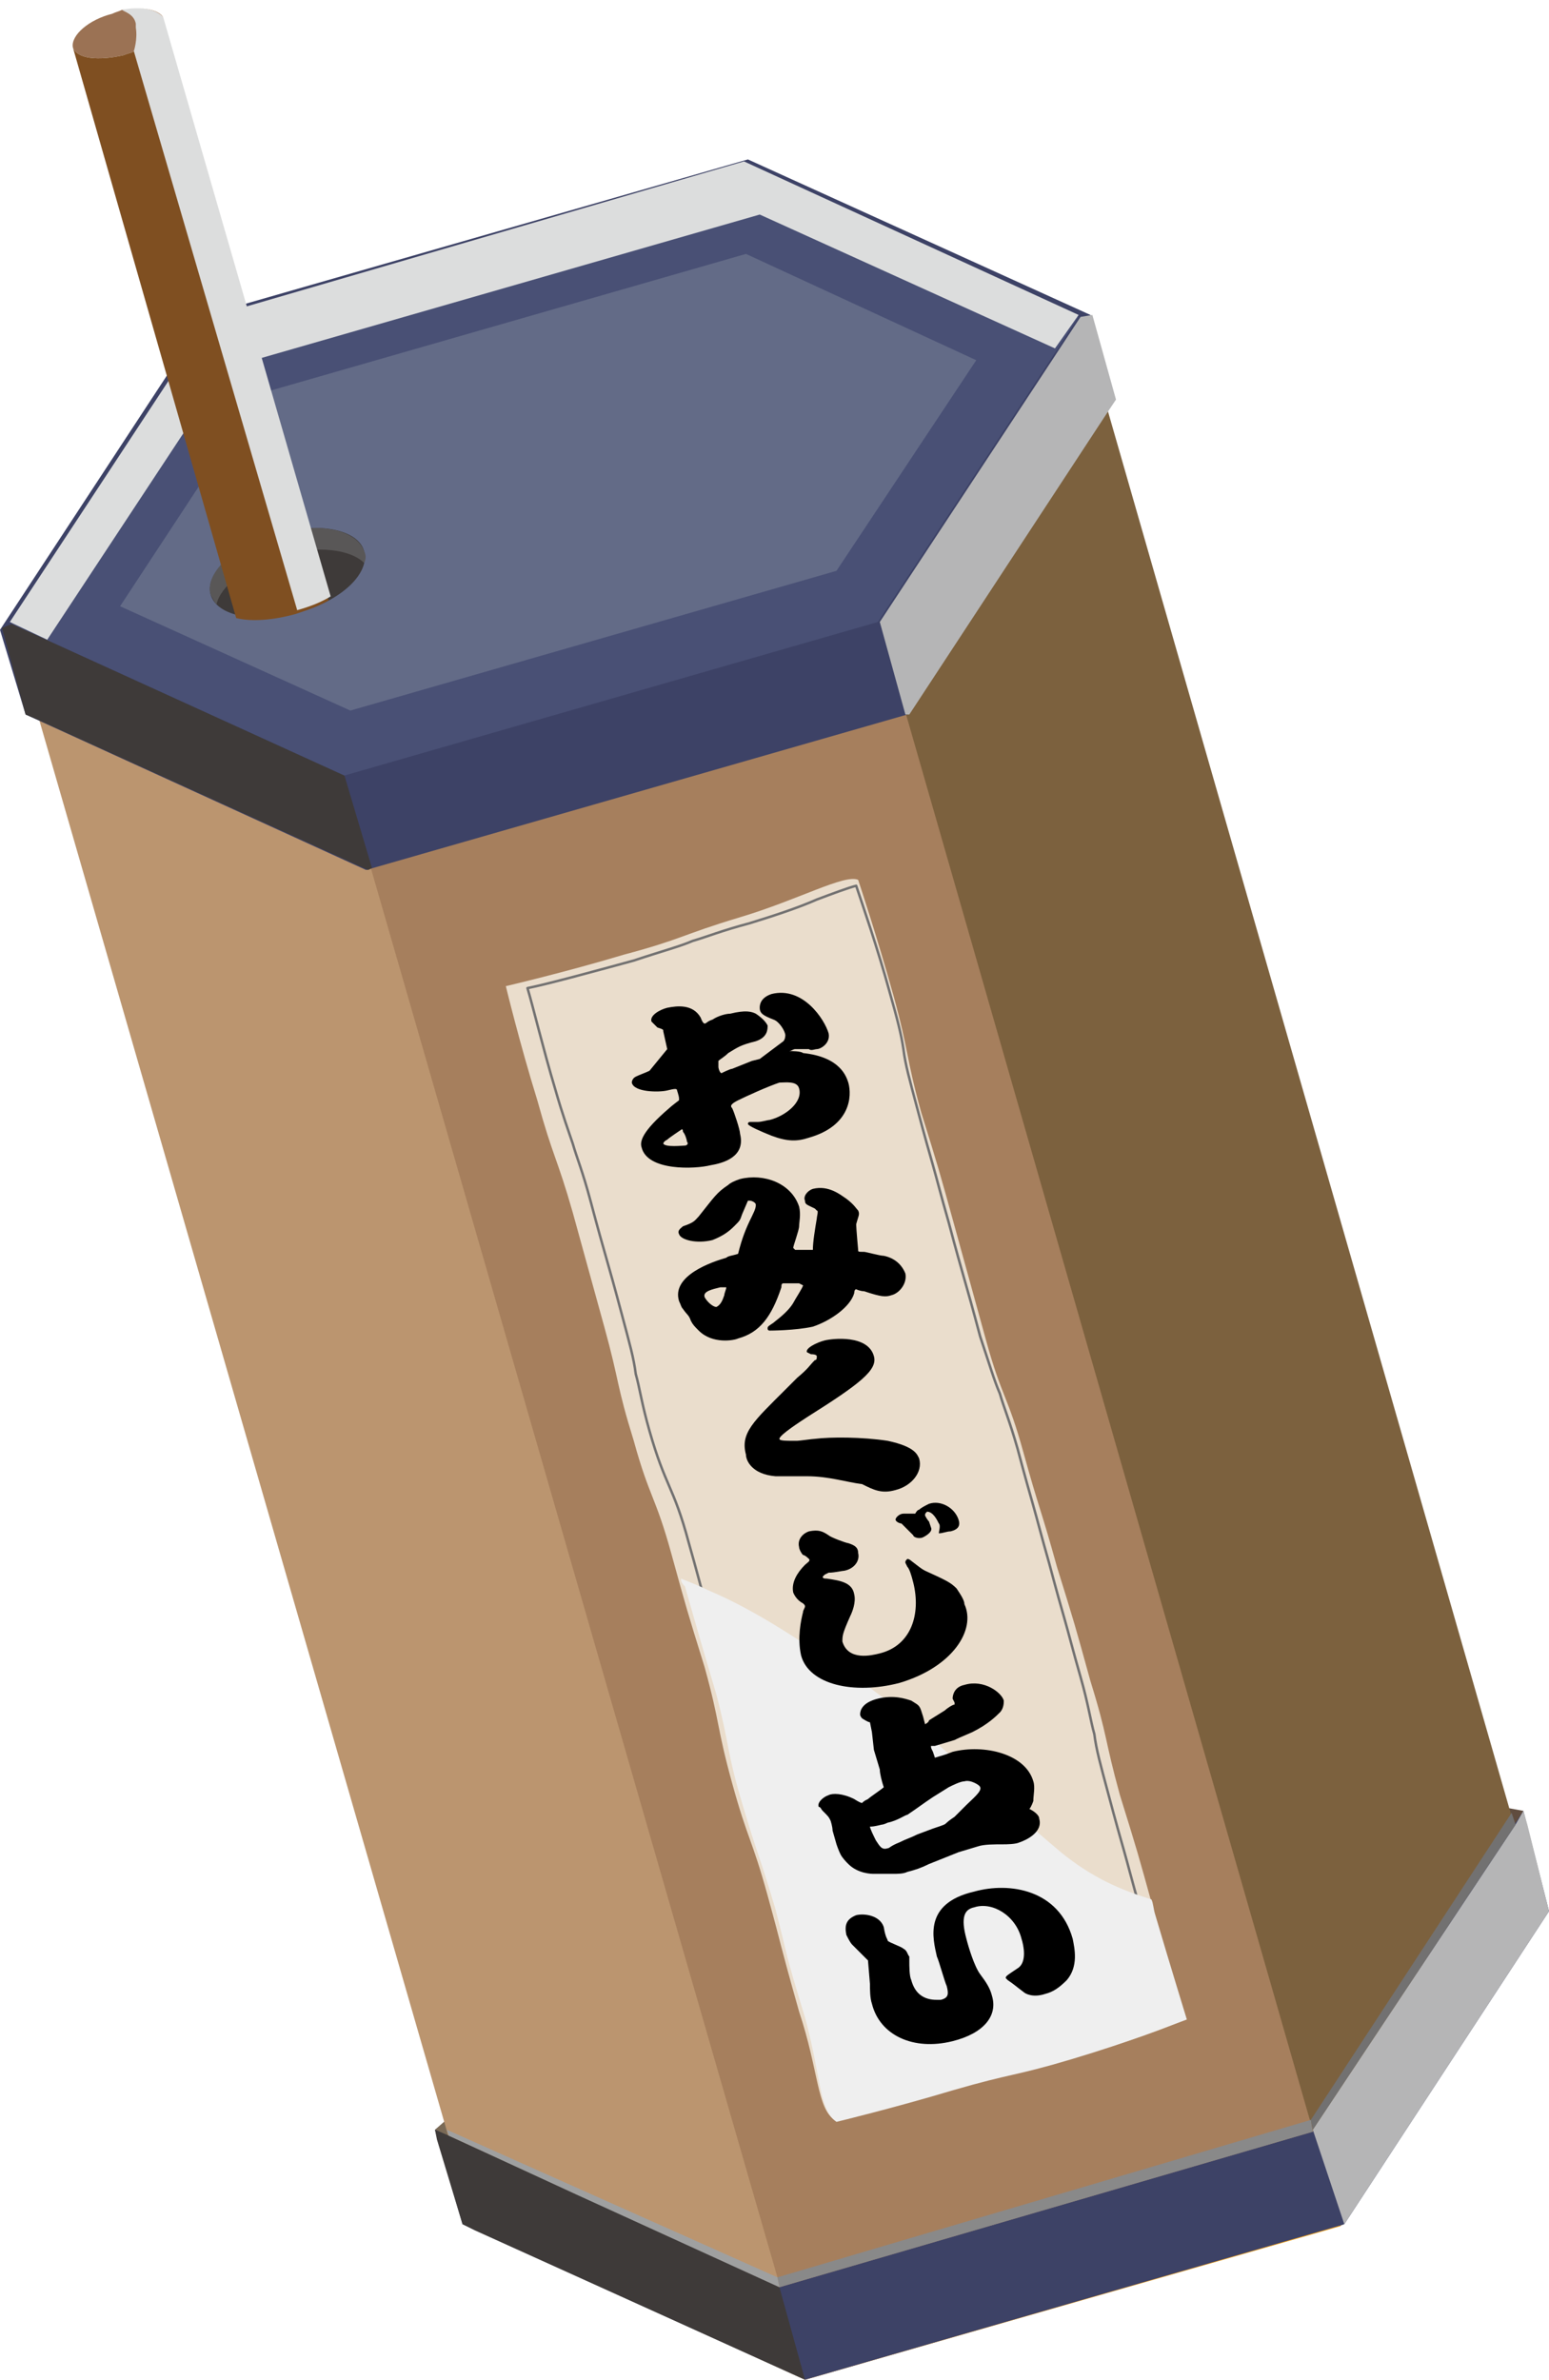 <?xml version="1.0" encoding="utf-8"?>
<!-- Generator: Adobe Illustrator 27.9.3, SVG Export Plug-In . SVG Version: 9.03 Build 53313)  -->
<svg version="1.1" id="レイヤー_1" xmlns="http://www.w3.org/2000/svg" xmlns:xlink="http://www.w3.org/1999/xlink" x="0px"
	 y="0px" viewBox="0 0 78.7 120.9" style="enable-background:new 0 0 78.7 120.9;" xml:space="preserve">
<style type="text/css">
	.st0{fill:#7A6A56;}
	.st1{fill:#604C3F;}
	.st2{fill:#F39800;}
	.st3{fill:#A67F5D;}
	.st4{fill:#BB956F;}
	.st5{fill:#7C613E;}
	.st6{fill:#3D4266;}
	.st7{fill:#3E3A39;}
	.st8{fill:#EADDCC;}
	.st9{fill:none;stroke:#727171;stroke-width:0.125;stroke-linecap:round;stroke-linejoin:round;}
	.st10{fill:#495075;}
	.st11{fill:#636B87;}
	.st12{fill:#DCDDDD;}
	.st13{fill:#595757;}
	.st14{fill:#EFEFEF;}
	.st15{fill:#B5B5B6;}
	.st16{fill:#956134;}
	.st17{fill:#9B7254;}
	.st18{fill:#7F4F21;}
	.st19{fill:#727171;}
	.st20{fill:#9FA0A0;}
	.st21{fill:#898989;}
</style>
<g id="b">
	<polyline class="st0" points="22.1,108.2 22.9,107.5 23,108.9 	"/>
	<polyline class="st1" points="77.4,92 76.3,91.8 76.9,93.2 	"/>
	<polygon class="st2" points="68.1,113.1 78.3,97.5 61.4,89.8 34.2,97.6 24,113.2 40.9,120.9 	"/>
	
		<rect x="28.7" y="34.2" transform="matrix(0.961 -0.277 0.277 0.961 -19.493 14.868)" class="st3" width="28.4" height="84.4"/>
	<polygon class="st4" points="24.1,113.1 41,120.9 17.6,39.8 0.7,32.1 	"/>
	<polygon class="st5" points="68.1,113.1 78.3,97.5 55,16.4 44.8,32 	"/>
	<polygon class="st6" points="46.1,36.3 56.6,20.3 55.4,16 38,8.1 10.5,16 0,32 1.3,36.3 18.6,44.2 	"/>
	<g>
		<polygon class="st7" points="0.6,31.7 0.6,31.7 17.5,39.4 18.9,44.1 18.7,44.2 2,36.6 1.3,36.3 0.1,31.9 		"/>
	</g>
	<path class="st8" d="M42.4,107.7c0,0,2.9-0.7,5.9-1.6c3-0.9,3.1-0.7,6.1-1.5c3-0.9,4.7-1.5,5.8-2c0,0-0.8-2.8-1.6-5.6
		c-0.8-2.9-0.8-2.9-1.7-5.8c-0.8-2.9-0.6-2.9-1.5-5.8c-0.8-2.9-0.8-2.9-1.7-5.8c-0.8-2.9-0.9-2.9-1.7-5.8c-0.8-2.9-1.1-2.8-1.9-5.7
		c-0.8-2.9-0.8-2.9-1.6-5.8c-0.8-2.9-0.8-2.9-1.7-5.8c-0.8-2.9-0.6-3-1.4-5.9c-0.8-2.9-1.8-5.9-1.8-5.9c-0.7-0.3-3,1-6,1.9
		c-3,0.9-2.9,1.1-5.9,1.9c-3,0.9-6,1.6-6,1.6s0.7,2.9,1.6,5.8c0.8,2.9,1,2.9,1.8,5.7c0.8,2.9,0.8,2.9,1.6,5.8
		c0.8,2.9,0.6,2.9,1.5,5.8c0.8,2.9,1.1,2.8,1.9,5.7c0.8,2.9,0.8,2.9,1.7,5.8c0.8,2.9,0.6,3,1.4,5.9c0.8,2.9,1,2.8,1.8,5.7
		c0.8,2.9,0.5,2,1.6,5.9C41.6,105.2,41.5,107.1,42.4,107.7L42.4,107.7z"/>
	<path class="st9" d="M42.5,106.9c0.9-0.2,3.2-0.8,5.6-1.5c1.5-0.4,2.3-0.6,3.1-0.8c0.8-0.2,1.5-0.3,3-0.8c2.6-0.7,4.2-1.3,5.2-1.8
		c-0.3-0.9-0.9-3-1.5-5.1c-0.4-1.4-0.6-2.2-0.8-2.9c-0.2-0.7-0.4-1.4-0.8-2.9c-0.4-1.5-0.6-2.2-0.7-3c-0.2-0.7-0.3-1.5-0.7-2.9
		c-0.4-1.4-0.6-2.2-0.8-2.9c-0.2-0.7-0.4-1.4-0.8-2.9c-0.4-1.4-0.6-2.2-0.8-2.9c-0.2-0.7-0.4-1.4-0.8-2.9c-0.4-1.4-0.7-2.1-0.9-2.8
		c-0.3-0.7-0.5-1.4-1-2.9c-0.4-1.5-0.6-2.2-0.8-2.9c-0.2-0.7-0.4-1.4-0.8-2.9c-0.4-1.4-0.6-2.2-0.8-2.9c-0.2-0.7-0.4-1.4-0.8-2.9
		c-0.4-1.5-0.6-2.2-0.7-3c-0.1-0.7-0.3-1.5-0.7-2.9c-0.6-2.2-1.4-4.5-1.7-5.4c-0.4,0.1-1.2,0.4-2,0.7c-0.9,0.4-2.1,0.8-3.4,1.2
		c-1.5,0.4-2.2,0.7-2.9,0.9c-0.7,0.3-1.5,0.5-3,1c-2.2,0.6-4.4,1.2-5.4,1.4c0.3,1,0.8,3.1,1.4,5.1c0.4,1.4,0.7,2.2,0.9,2.8
		c0.2,0.7,0.5,1.4,0.9,2.9c0.4,1.5,0.6,2.2,0.8,2.9c0.2,0.7,0.4,1.4,0.8,2.9c0.4,1.5,0.6,2.2,0.7,3c0.2,0.7,0.3,1.5,0.7,2.9
		c0.4,1.4,0.7,2.1,1,2.8c0.3,0.7,0.6,1.4,1,2.9c0.4,1.4,0.6,2.2,0.8,2.9c0.2,0.7,0.4,1.4,0.8,2.9c0.4,1.5,0.6,2.2,0.7,3
		c0.2,0.7,0.3,1.5,0.7,2.9c0.4,1.4,0.7,2.1,0.9,2.8c0.2,0.7,0.5,1.4,0.9,2.9c0.4,1.2,0.5,1.8,0.6,2.3c0.2,0.7,0.3,1.3,1,3.5
		c0.4,1.2,0.6,2.2,0.7,3C42.1,105.8,42.3,106.5,42.5,106.9L42.5,106.9z"/>
	<polygon class="st10" points="44.6,31.6 54.8,16.1 37.9,8.4 10.8,16.2 0.6,31.7 17.5,39.4 	"/>
	<polygon class="st11" points="42.5,29 49.6,18.3 37.9,12.9 13.2,20 6.1,30.8 17.8,36.1 	"/>
	<polygon class="st12" points="11.5,18.7 2.4,32.5 0.5,31.6 10.7,16.1 37.8,8.2 54.8,16 53.6,17.7 38.6,10.9 	"/>
	<path class="st7" d="M10.7,30.2c0.3,1.1,2.3,1.5,4.5,0.9c2.2-0.6,3.6-2,3.3-3.1c-0.3-1.1-2.3-1.5-4.5-0.9
		C11.8,27.8,10.4,29.2,10.7,30.2z"/>
	<path class="st13" d="M14.3,28.2c-1.8,0.5-3.1,1.6-3.3,2.5c-0.1-0.1-0.2-0.3-0.3-0.5c-0.3-1.1,1.2-2.5,3.3-3.1
		c2.2-0.6,4.1-0.2,4.5,0.9c0.1,0.2,0.1,0.4,0,0.6C17.8,27.9,16.1,27.7,14.3,28.2z"/>
	<polygon class="st6" points="39.6,116.2 66.7,108.3 77.4,92 78.7,97.1 68.3,113 40.9,120.9 23.5,113 22.1,108.2 	"/>
	<polygon class="st7" points="22.1,108.2 22.8,108.5 39.6,116.2 40.9,120.9 40.9,120.9 24.1,113.3 23.5,113 22.2,108.7 	"/>
	<path class="st14" d="M34.6,80.2c0.5,0.2,1,0.4,1.4,0.6c2.6,1.1,5,2.8,7.4,4.4c1.7,1.1,3.3,2.6,4.8,3.9c1.9,1.7,3.8,3.4,5.7,5
		c1.6,1.3,3,1.9,4.6,2.4c0.1,0.2,0.1,0.5,0.2,0.8c0.8,2.7,1.6,5.3,1.6,5.3c-1.1,0.4-2.8,1.1-5.8,2c-3,0.9-3,0.7-6.1,1.6
		c-3,0.9-5.9,1.6-5.9,1.6c-0.9-0.6-0.8-2.4-1.6-5.3c-1.1-3.6-0.8-2.8-1.5-5.5c-0.8-2.7-0.9-2.7-1.7-5.4c-0.8-2.7-0.6-2.8-1.3-5.5
		c-0.8-2.7-0.8-2.7-1.6-5.5C34.6,80.4,34.6,80.3,34.6,80.2L34.6,80.2z"/>
	<polygon class="st15" points="54.9,16.1 54.9,16.1 55.5,16 56.7,20.3 56.3,20.9 46.2,36.3 46,36.3 44.7,31.6 	"/>
	<polygon class="st15" points="77,92.7 77.4,92 77.6,92.7 78.7,97.1 68.3,113 68.3,113 66.7,108.2 	"/>
	<path class="st16" d="M8,0L8,0C8,0,8,0,8,0C8,0,8,0,8,0z"/>
	<path class="st16" d="M6.2,0.5C6.2,0.5,6.2,0.5,6.2,0.5c1-0.2,1.9,0,2.1,0.4C8,0.5,7.2,0.3,6.2,0.5z"/>
	<path class="st16" d="M8,0C8,0,8,0,8,0L8,0L8,0L8,0C8,0,8,0,8,0z"/>
	<path class="st16" d="M8,0C8,0,8,0,8,0L8,0L8,0z"/>
	<path class="st16" d="M8,0C8,0,8,0,8,0L8,0L8,0z"/>
	<path class="st17" d="M3.7,2.4C3.9,3,5,3.1,6.3,2.8c0.2-0.1,0.4-0.1,0.5-0.2c1-0.4,1.6-1,1.5-1.5c0,0,0,0,0,0c0,0,0,0,0,0
		c0,0,0,0,0,0c0,0,0,0,0,0c0,0,0,0,0,0C8,0.5,7.2,0.4,6.2,0.5C6,0.6,5.9,0.6,5.7,0.7C4.5,1,3.6,1.8,3.7,2.4C3.7,2.4,3.7,2.4,3.7,2.4
		z"/>
	<path class="st18" d="M3.7,2.4l8.3,29c0.8,0.2,1.9,0.1,3-0.2c0,0,0,0,0,0c0.6-0.2,1.2-0.4,1.7-0.7L8.3,1.1c0.1,0.5-0.5,1.1-1.5,1.5
		C6.7,2.7,6.5,2.7,6.3,2.8C5,3.1,3.9,3,3.7,2.4z"/>
	<path class="st12" d="M6.9,1.2C6.8,0.7,6.3,0.6,6.2,0.5c1-0.2,1.8,0,2.1,0.4c0,0,0,0,0,0c0,0,0,0,0,0c0,0,0,0,0,0c0,0,0,0,0,0
		c0,0,0,0,0,0l8.5,29.4c-0.5,0.3-1,0.5-1.7,0.7c0,0,0,0,0,0L6.8,2.6l0,0c0,0,0.2-0.6,0.1-1.2C6.9,1.3,6.9,1.2,6.9,1.2L6.9,1.2z"/>
	<polygon class="st19" points="76.8,92.1 77,92.7 74.6,96.3 66.7,108.2 66.6,107.7 	"/>
	<polygon class="st20" points="22.7,108.2 22.8,108.5 29.3,111.5 39.6,116.2 39.5,115.7 	"/>
	<polygon class="st21" points="39.6,116.2 39.5,115.7 66.6,107.7 66.7,108.3 	"/>
	<path d="M33.9,53.3l-0.2-0.9c0-0.1,0-0.1-0.3-0.2c-0.1-0.1-0.2-0.2-0.3-0.3c-0.1-0.3,0.4-0.6,0.8-0.7c0.5-0.1,1.3-0.2,1.7,0.5
		c0,0,0.1,0.3,0.2,0.3c0.1,0,0.1-0.1,0.4-0.2c0.3-0.2,0.7-0.3,0.9-0.3c0.8-0.2,1.1-0.1,1.3,0c0.3,0.2,0.5,0.4,0.6,0.6
		c0,0.2,0,0.6-0.6,0.8c-0.8,0.2-0.9,0.3-1.4,0.6c-0.2,0.2-0.4,0.3-0.5,0.4c0,0.1,0,0.1,0,0.3c0,0.1,0.1,0.4,0.2,0.3
		c0,0,0.4-0.2,0.5-0.2l1-0.4l0.4-0.1l1.2-0.9c0.1-0.1,0.1-0.3,0.1-0.3c0-0.2-0.3-0.7-0.6-0.8c-0.5-0.2-0.7-0.3-0.7-0.6
		c0-0.1,0-0.5,0.6-0.7c1.6-0.4,2.7,1.3,2.9,2c0.1,0.5-0.4,0.8-0.6,0.8c-0.1,0-0.3,0.1-0.4,0c-0.4,0-0.5,0-0.7,0
		c-0.1,0-0.2,0.1-0.3,0.1l0,0c0.1,0,0.6,0,0.7,0.1c1.9,0.2,2.2,1.2,2.3,1.5c0.2,0.7,0.1,2.2-2,2.8c-0.6,0.2-1.1,0.2-1.9-0.1
		c-0.5-0.2-1.2-0.5-1.2-0.6c0-0.1,0.1-0.1,0.1-0.1c0,0,0.3,0,0.4,0c0.2,0,0.5-0.1,0.6-0.1c0.8-0.2,1.7-0.9,1.5-1.6
		c-0.1-0.4-0.7-0.3-1-0.3c-0.6,0.2-1.7,0.7-2.1,0.9c-0.4,0.2-0.4,0.3-0.3,0.4c0.1,0.2,0.4,1.1,0.4,1.3c0.3,1.2-0.9,1.5-1.5,1.6
		c-0.8,0.2-3.2,0.3-3.5-0.9c-0.1-0.3,0-0.8,1.4-2c0.1-0.1,0.5-0.4,0.5-0.4c0,0,0-0.1,0-0.1c0-0.1-0.1-0.4-0.1-0.4
		c0-0.1-0.1-0.1-0.5,0c-0.4,0.1-1.7,0.1-1.8-0.4c0,0,0-0.2,0.2-0.3c0.2-0.1,0.5-0.2,0.7-0.3L33.9,53.3L33.9,53.3z M34.9,58
		c0-0.1-0.1-0.4-0.2-0.5c0,0,0-0.2-0.1-0.1c0,0-0.6,0.4-0.7,0.5c-0.2,0.1-0.2,0.2-0.2,0.2c0.1,0.2,1,0.1,1.1,0.1
		C34.9,58.2,35,58.1,34.9,58z"/>
	<path d="M37.5,63.7c0.2-0.8,0.4-1.3,0.7-1.9c0.2-0.4,0.2-0.5,0.2-0.6c0-0.1-0.2-0.2-0.3-0.2L38,61L38,61l-0.3,0.7
		c-0.1,0.3-0.1,0.3-0.4,0.6c-0.3,0.3-0.6,0.5-1.1,0.7c-0.8,0.2-1.6,0-1.7-0.3c-0.1-0.2,0.1-0.3,0.2-0.4c0.6-0.2,0.6-0.3,0.8-0.5
		c0.8-1,0.9-1.2,1.5-1.6c0.1-0.1,0.3-0.2,0.6-0.3c1.2-0.3,2.6,0.2,3,1.4c0.1,0.4,0,0.8,0,1c0,0.2-0.3,1-0.3,1.1c0,0,0.1,0.1,0.1,0.1
		c0.4,0,0.4,0,0.8,0c0,0,0.1,0,0.1,0l0,0c0-0.4,0.1-1,0.2-1.6c0-0.1,0.1-0.4,0-0.4c0,0-0.1-0.1-0.1-0.1c-0.4-0.2-0.5-0.2-0.5-0.4
		c-0.1-0.2,0.1-0.5,0.4-0.6c0.8-0.2,1.4,0.3,1.7,0.5c0.4,0.3,0.5,0.5,0.6,0.6c0.1,0.2,0,0.3-0.1,0.7c0,0.2,0.1,1.3,0.1,1.3
		c0,0.1,0,0.1,0.3,0.1c0.1,0,0.8,0.2,1,0.2c0.5,0.1,0.9,0.4,1.1,0.9c0.1,0.5-0.3,1-0.7,1.1c-0.3,0.1-0.5,0.1-1.4-0.2
		c-0.2,0-0.4-0.1-0.4-0.1c-0.1,0-0.1,0.2-0.1,0.2c-0.2,0.7-1.2,1.4-2.1,1.7c-0.9,0.2-2.2,0.2-2.2,0.2c0,0-0.1,0-0.1-0.1
		c0-0.1,0-0.1,0.3-0.3c0.1-0.1,0.7-0.5,1-1c0.1-0.2,0.5-0.8,0.5-0.9c0,0,0,0-0.2-0.1c-0.1,0-0.7,0-0.8,0s-0.1,0.1-0.1,0.2
		c-0.5,1.5-1.1,2.3-2.2,2.6c-0.2,0.1-1.3,0.3-2-0.4c-0.2-0.2-0.3-0.3-0.4-0.5c-0.1-0.3-0.2-0.3-0.4-0.6c-0.1-0.1-0.1-0.2-0.2-0.4
		c-0.4-1.3,1.7-2,2.4-2.2C37,63.8,37.2,63.8,37.5,63.7L37.5,63.7z M36.8,65.8c0-0.1,0.1-0.3,0.1-0.4c0,0-0.2,0-0.3,0
		c-0.4,0.1-0.9,0.2-0.8,0.5c0.1,0.2,0.4,0.5,0.6,0.5C36.6,66.3,36.7,66.1,36.8,65.8z"/>
	<path d="M39.9,70.6c0.1-0.1,0.4-0.4,0.6-0.6c0.6-0.5,0.6-0.6,0.9-0.9c0.1,0,0.1-0.1,0.1-0.2c0,0,0-0.1-0.3-0.1
		c-0.2-0.1-0.2-0.1-0.2-0.1c-0.1-0.2,0.5-0.5,0.9-0.6c0.4-0.1,2.2-0.3,2.5,0.8c0.2,0.7-0.7,1.4-3.4,3.1c-0.3,0.2-1.4,0.9-1.4,1.1
		c0,0.1,0.3,0.1,0.9,0.1c0.1,0,0.8-0.1,0.9-0.1c0.8-0.1,2.4-0.1,3.7,0.1c1.4,0.3,1.5,0.7,1.6,0.9c0.2,0.7-0.4,1.4-1.2,1.6
		c-0.7,0.2-1.1,0-1.7-0.3C43,75.3,42.1,75,41,75c-0.5,0-1.2,0-1.6,0c-1.2-0.1-1.5-0.8-1.5-1.1C37.6,72.8,38.3,72.2,39.9,70.6z"/>
	<path d="M45.7,85.5c-2.3,0.6-4.6,0.1-5-1.4c-0.2-0.9,0-1.8,0.1-2.2c0-0.1,0.1-0.2,0.1-0.3c0,0,0-0.1-0.2-0.2
		c-0.3-0.2-0.4-0.5-0.4-0.5c-0.1-0.5,0.2-1,0.6-1.4c0.1-0.1,0.3-0.2,0.2-0.3c0,0-0.2-0.2-0.3-0.2c-0.1-0.1-0.2-0.3-0.2-0.4
		c-0.1-0.4,0.2-0.7,0.5-0.8c0.5-0.1,0.7,0,1,0.2c0.1,0.1,0.9,0.4,1,0.4c0.3,0.1,0.5,0.2,0.5,0.5c0.1,0.4-0.2,0.8-0.7,0.9
		c-0.1,0-0.5,0.1-0.8,0.1c0,0-0.2,0.1-0.2,0.1c0,0-0.1,0.1-0.1,0.1c0,0.1,0.1,0.1,0.2,0.1c0.7,0.1,1.3,0.2,1.4,0.8
		c0.1,0.4-0.1,0.9-0.2,1.1c-0.4,0.9-0.4,1-0.4,1.3c0.3,1,1.5,0.7,1.9,0.6c1.6-0.4,2.1-2,1.7-3.6c-0.1-0.4-0.2-0.7-0.3-0.8
		c0,0-0.1-0.2-0.1-0.2c0-0.1,0-0.1,0.1-0.2c0.1,0,0.2,0.1,0.2,0.1c0.4,0.3,0.5,0.4,0.7,0.5c1.1,0.5,1.3,0.6,1.6,0.9
		c0.2,0.3,0.4,0.6,0.4,0.8C49.6,82.8,48.4,84.7,45.7,85.5z M47.7,77.4c-0.1-0.2-0.3-0.6-0.6-0.6C47,76.9,47,76.9,47,77
		c0,0,0.1,0.2,0.2,0.3c0,0,0.1,0.3,0.1,0.3c0.1,0.2-0.2,0.4-0.4,0.5c-0.2,0.1-0.5,0-0.5-0.1c-0.2-0.2-0.5-0.5-0.6-0.6
		c-0.1,0-0.3-0.1-0.3-0.2c0-0.1,0.2-0.3,0.4-0.3c0.1,0,0.2,0,0.2,0c0.1,0,0.4,0,0.4,0c0,0,0.1-0.2,0.2-0.2c0.1-0.1,0.3-0.2,0.5-0.3
		c0.6-0.2,1.3,0.2,1.5,0.8c0.1,0.3,0,0.5-0.4,0.6c-0.2,0-0.4,0.1-0.6,0.1C47.7,77.8,47.8,77.5,47.7,77.4z"/>
	<path d="M44.4,88.9L44.3,88l-0.1-0.5c-0.1,0-0.4-0.2-0.4-0.2c0,0-0.1-0.1-0.1-0.2c0-0.2,0.1-0.6,0.9-0.8c0.8-0.2,1.4,0,1.7,0.1
		c0.3,0.2,0.4,0.2,0.5,0.5c0.1,0.3,0.1,0.3,0.2,0.7c0,0,0.2-0.1,0.2-0.2l0.8-0.5c0.1-0.1,0.4-0.3,0.5-0.3c0,0,0,0,0-0.1
		c0,0-0.1-0.2-0.1-0.2c0-0.2,0.1-0.6,0.6-0.7c1-0.3,1.9,0.4,2,0.8c0,0.1,0,0.4-0.2,0.6c-0.2,0.2-0.6,0.6-1.4,1
		c-0.7,0.3-0.7,0.3-0.9,0.4l-1,0.3l-0.2,0c0,0.1,0,0.1,0.1,0.3l0.1,0.3c0.3-0.1,0.4-0.1,0.9-0.3c1.6-0.4,3.7,0.1,4.1,1.5
		c0.1,0.3,0,0.7,0,1c0,0-0.1,0.3-0.2,0.4c0.2,0.1,0.5,0.3,0.5,0.5c0.2,0.7-0.7,1.1-1,1.2c-0.2,0.1-0.7,0.1-0.8,0.1
		c-0.5,0-1,0-1.3,0.1l-1,0.3l-1.5,0.6c-0.4,0.2-0.7,0.3-1.1,0.4c-0.2,0.1-0.5,0.1-0.7,0.1l-1,0c-0.1,0-0.8,0-1.3-0.5
		c-0.1-0.1-0.3-0.3-0.4-0.5c-0.1-0.2-0.2-0.5-0.2-0.5L42.3,93c0-0.2-0.1-0.5-0.1-0.5c-0.1-0.2-0.1-0.2-0.4-0.5
		c-0.1-0.1-0.1-0.2-0.2-0.2c-0.1-0.2,0.2-0.5,0.5-0.6c0.2-0.1,0.7-0.1,1.3,0.2c0,0,0.3,0.2,0.4,0.2c0.1-0.1,0.1-0.1,0.3-0.2
		c0.1-0.1,0.7-0.5,0.8-0.6c-0.1-0.3-0.2-0.7-0.2-0.9L44.4,88.9z M47.4,92.9c0.6-0.2,0.6-0.2,0.7-0.3c0.1-0.1,0.4-0.3,0.4-0.3
		l0.6-0.6c0.3-0.3,0.8-0.7,0.7-0.9c0-0.1-0.5-0.4-0.8-0.3c-0.2,0-0.6,0.2-0.8,0.3l-0.8,0.5c-0.6,0.4-0.7,0.5-1.3,0.9
		c-0.1,0-0.5,0.3-1,0.4c0,0-0.2,0.1-0.3,0.1c-0.4,0.1-0.5,0.1-0.6,0.1c0,0.1,0.2,0.5,0.3,0.7c0.2,0.3,0.3,0.5,0.6,0.4
		c0.1,0,0.1-0.1,0.6-0.3c0.4-0.2,0.5-0.2,0.9-0.4L47.4,92.9z"/>
	<path d="M44.1,99.6l-0.8-0.8c-0.1-0.1-0.2-0.3-0.3-0.5c-0.1-0.5,0-0.8,0.5-1c0.4-0.1,1.2,0,1.4,0.6c0.1,0.6,0.2,0.6,0.2,0.7
		c0.1,0.1,0.7,0.3,0.8,0.4c0.2,0.1,0.2,0.3,0.3,0.4c0,0.1,0,0.1,0,0.2c0,0.3,0,0.8,0.1,1c0.3,1.1,1.2,1,1.5,1
		c0.4-0.1,0.4-0.3,0.3-0.7c-0.1-0.2-0.4-1.3-0.5-1.5c-0.2-0.9-0.7-2.7,1.9-3.3c1.8-0.5,4.3-0.1,5,2.4c0.1,0.5,0.3,1.4-0.3,2.1
		c-0.4,0.4-0.7,0.6-1.1,0.7c-0.6,0.2-1,0-1.1-0.1c-0.4-0.3-0.5-0.4-0.8-0.6c0,0-0.1-0.1-0.1-0.1c0-0.1,0-0.1,0.6-0.5
		c0.5-0.3,0.3-1.2,0.2-1.5c-0.3-1.2-1.5-1.9-2.4-1.6c-0.5,0.1-0.7,0.5-0.4,1.6c0.1,0.4,0.4,1.4,0.7,1.8c0.3,0.4,0.5,0.7,0.6,1.1
		c0.3,1-0.4,1.9-2,2.3c-2,0.5-3.7-0.3-4.1-1.9c-0.1-0.3-0.1-0.7-0.1-1L44.1,99.6L44.1,99.6z"/>
</g>
</svg>
